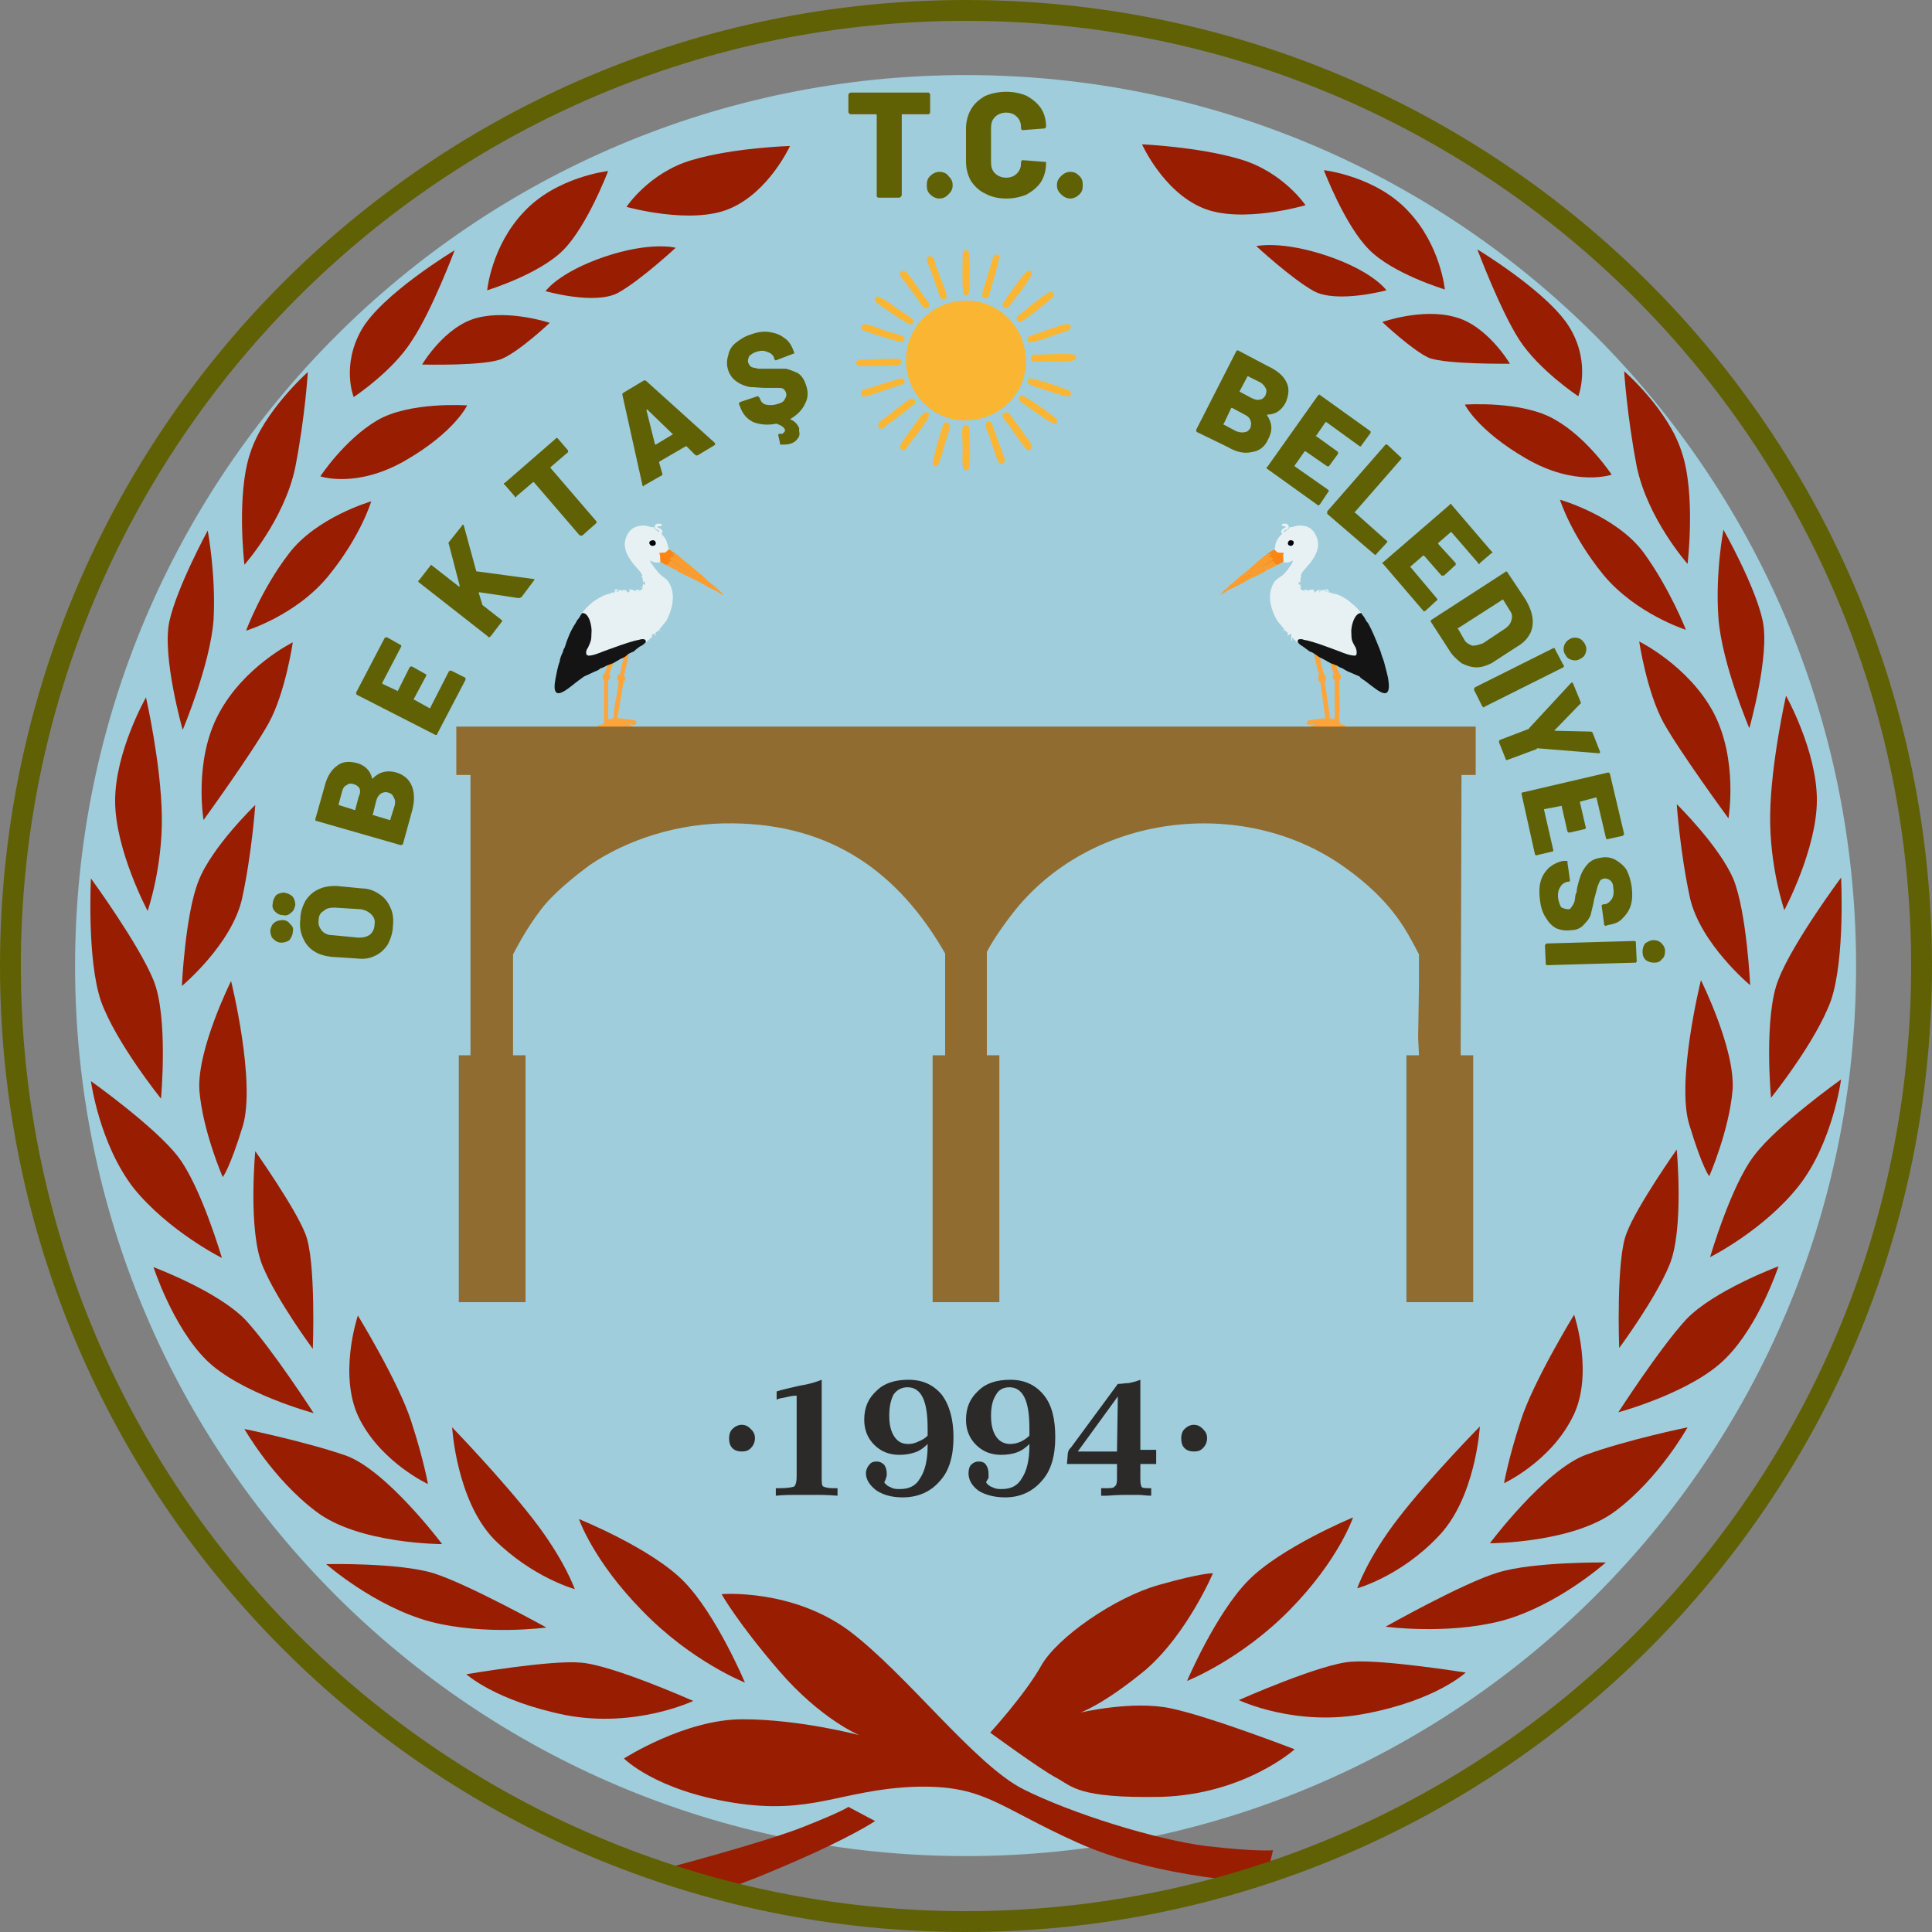 <?xml version="1.0" encoding="UTF-8"?>
<!DOCTYPE svg PUBLIC "-//W3C//DTD SVG 1.1//EN" "http://www.w3.org/Graphics/SVG/1.1/DTD/svg11.dtd">
<!-- Creator: CorelDRAW 2020 (64-Bit) -->
<svg xmlns="http://www.w3.org/2000/svg" xml:space="preserve" width="360px" height="360px" version="1.1" style="shape-rendering:geometricPrecision; text-rendering:geometricPrecision; image-rendering:optimizeQuality; fill-rule:evenodd; clip-rule:evenodd"
viewBox="0 0 23.16 23.16"
 xmlns:xlink="http://www.w3.org/1999/xlink"
 xmlns:xodm="http://www.corel.com/coreldraw/odm/2003">
 <rect x="0" y="0" width="23.16" height="23.16" fill="#808080" stroke="none"/>
 <defs>
  <style type="text/css">
   <![CDATA[
    .fil10 {fill:#FAB632}
    .fil7 {fill:#030303}
    .fil4 {fill:#141414}
    .fil12 {fill:#606104}
    .fil9 {fill:#906C30}
    .fil1 {fill:#991D01}
    .fil0 {fill:#9FCDDC}
    .fil2 {fill:#E7F1F3}
    .fil5 {fill:#FC8513}
    .fil6 {fill:#FD9B2B}
    .fil3 {fill:#FDA43A}
    .fil11 {fill:#2B2A29;fill-rule:nonzero}
    .fil8 {fill:#606104;fill-rule:nonzero}
   ]]>
  </style>
 </defs>
 <g id="Layer_x0020_1">
  <path class="fil0" d="M11.58 0.9c5.9,0 10.67,4.78 10.67,10.68 0,5.9 -4.77,10.67 -10.67,10.67 -5.9,0 -10.68,-4.77 -10.68,-10.67 0,-5.9 4.78,-10.68 10.68,-10.68z"/>
  <g id="_1952407338496">
   <path class="fil1" d="M7.51 2.48c0,0 0.27,-0.41 0.78,-0.56 0.5,-0.15 1.18,-0.17 1.18,-0.17 0,0 -0.25,0.55 -0.72,0.75 -0.46,0.2 -1.24,-0.02 -1.24,-0.02z"/>
   <path class="fil1" d="M5.84 3.48c0,0 0.05,-0.53 0.44,-0.94 0.39,-0.42 1.01,-0.49 1.01,-0.49 0,0 -0.25,0.66 -0.54,0.95 -0.29,0.29 -0.91,0.48 -0.91,0.48z"/>
   <path class="fil1" d="M5.45 3c0,0 -0.88,0.53 -1.12,0.96 -0.24,0.43 -0.09,0.8 -0.09,0.8 0,0 0.47,-0.31 0.7,-0.68 0.24,-0.36 0.51,-1.08 0.51,-1.08z"/>
   <path class="fil1" d="M5.06 4.37c0,0 0.27,-0.46 0.66,-0.56 0.39,-0.1 0.87,0.06 0.87,0.06 0,0 -0.36,0.34 -0.57,0.43 -0.2,0.09 -0.96,0.07 -0.96,0.07z"/>
   <path class="fil1" d="M6.54 3.49c0,0 0.15,-0.22 0.7,-0.41 0.56,-0.19 0.86,-0.11 0.86,-0.11 0,0 -0.42,0.39 -0.69,0.54 -0.28,0.15 -0.87,-0.02 -0.87,-0.02z"/>
   <path class="fil1" d="M2.93 6.77c0,0 0.48,-0.54 0.61,-1.17 0.12,-0.62 0.15,-1.14 0.15,-1.14 0,0 -0.53,0.47 -0.69,0.97 -0.17,0.5 -0.07,1.34 -0.07,1.34z"/>
   <path class="fil1" d="M2.95 7.56c0,0 0.18,-0.49 0.51,-0.92 0.33,-0.44 0.99,-0.63 0.99,-0.63 0,0 -0.12,0.41 -0.51,0.89 -0.39,0.48 -0.99,0.66 -0.99,0.66z"/>
   <path class="fil1" d="M3.84 5.71c0,0 0.29,-0.44 0.68,-0.67 0.39,-0.23 1.08,-0.18 1.08,-0.18 0,0 -0.15,0.32 -0.74,0.66 -0.59,0.34 -1.02,0.19 -1.02,0.19z"/>
   <path class="fil1" d="M2.44 9.83c0,0 -0.12,-0.71 0.18,-1.27 0.3,-0.57 0.89,-0.86 0.89,-0.86 0,0 -0.09,0.61 -0.29,0.97 -0.2,0.36 -0.78,1.16 -0.78,1.16z"/>
   <path class="fil1" d="M2.19 8.75c0,0 -0.25,-0.88 -0.16,-1.3 0.09,-0.41 0.46,-1.09 0.46,-1.09 0,0 0.1,0.53 0.07,1.07 -0.04,0.54 -0.37,1.32 -0.37,1.32z"/>
   <path class="fil1" d="M2.18 11.82c0,0 0.59,-0.49 0.72,-1.04 0.12,-0.55 0.16,-1.13 0.16,-1.13 0,0 -0.52,0.5 -0.68,0.91 -0.16,0.4 -0.2,1.26 -0.2,1.26z"/>
   <path class="fil1" d="M1.77 10.92c0,0 0.18,-0.52 0.17,-1.14 -0.01,-0.63 -0.19,-1.42 -0.19,-1.42 0,0 -0.37,0.65 -0.37,1.24 0,0.59 0.39,1.32 0.39,1.32z"/>
   <path class="fil1" d="M2.77 11.76c0,0 0.3,1.21 0.14,1.74 -0.16,0.52 -0.24,0.61 -0.24,0.61 0,0 -0.24,-0.55 -0.28,-1.04 -0.03,-0.49 0.38,-1.31 0.38,-1.31z"/>
   <path class="fil1" d="M1.93 13.17c0,0 0.09,-0.98 -0.09,-1.42 -0.18,-0.44 -0.75,-1.22 -0.75,-1.22 0,0 -0.05,0.97 0.12,1.47 0.18,0.5 0.72,1.17 0.72,1.17z"/>
   <path class="fil1" d="M1.09 12.96c0,0 0.76,0.54 1.04,0.9 0.28,0.36 0.53,1.22 0.53,1.22 0,0 -0.64,-0.32 -1.06,-0.84 -0.41,-0.53 -0.51,-1.28 -0.51,-1.28z"/>
   <path class="fil1" d="M3.75 16.17c0,0 0.04,-1.07 -0.09,-1.38 -0.12,-0.31 -0.6,-0.99 -0.6,-0.99 0,0 -0.09,0.96 0.09,1.38 0.17,0.41 0.6,0.99 0.6,0.99z"/>
   <path class="fil1" d="M1.84 15.19c0,0 0.78,0.29 1.11,0.64 0.32,0.35 0.81,1.11 0.81,1.11 0,0 -0.89,-0.24 -1.29,-0.64 -0.4,-0.4 -0.63,-1.11 -0.63,-1.11z"/>
   <path class="fil1" d="M2.93 17.13c0,0 0.73,0.15 1.22,0.32 0.49,0.18 1.15,1.06 1.15,1.06 0,0 -1,0 -1.51,-0.39 -0.52,-0.39 -0.86,-0.99 -0.86,-0.99z"/>
   <path class="fil1" d="M4.29 15.77c0,0 0.49,0.8 0.64,1.27 0.15,0.46 0.2,0.75 0.2,0.75 0,0 -0.54,-0.25 -0.81,-0.76 -0.28,-0.52 -0.03,-1.26 -0.03,-1.26z"/>
   <path class="fil1" d="M5.42 17.11c0,0 0.59,0.61 0.97,1.1 0.38,0.49 0.5,0.84 0.5,0.84 0,0 -0.51,-0.14 -0.97,-0.6 -0.45,-0.47 -0.5,-1.34 -0.5,-1.34z"/>
   <path class="fil1" d="M3.91 18.75c0,0 0.87,-0.02 1.29,0.11 0.41,0.13 1.35,0.65 1.35,0.65 0,0 -0.73,0.1 -1.39,-0.07 -0.67,-0.18 -1.25,-0.69 -1.25,-0.69z"/>
   <path class="fil1" d="M6.94 18.21c0,0 0.87,0.35 1.26,0.75 0.39,0.4 0.73,1.21 0.73,1.21 0,0 -0.64,-0.25 -1.23,-0.86 -0.59,-0.6 -0.76,-1.1 -0.76,-1.1z"/>
   <path class="fil1" d="M5.59 20.07c0,0 1,-0.17 1.36,-0.14 0.37,0.02 1.36,0.46 1.36,0.46 0,0 -0.69,0.33 -1.53,0.17 -0.84,-0.17 -1.19,-0.49 -1.19,-0.49z"/>
   <path class="fil1" d="M8.65 19.11c0,0 0.84,-0.07 1.53,0.44 0.69,0.52 1.51,1.61 2.09,1.9 0.58,0.29 1.57,0.6 2.19,0.68 0.61,0.07 0.8,0.05 0.8,0.05l-0.09 0.39c0,0 -1.27,-0.04 -2.25,-0.48 -0.98,-0.44 -1.12,-0.7 -1.98,-0.67 -0.87,0.04 -1.21,0.34 -2.15,0.19 -0.94,-0.15 -1.31,-0.53 -1.31,-0.53 0,0 0.73,-0.47 1.42,-0.47 0.69,0 1.4,0.19 1.4,0.19 0,0 -0.46,-0.19 -0.96,-0.77 -0.5,-0.58 -0.69,-0.92 -0.69,-0.92z"/>
   <path class="fil1" d="M7.97 22.4c0,0 1.18,-0.31 1.66,-0.5 0.48,-0.19 0.54,-0.24 0.54,-0.24l0.32 0.17c0,0 -0.29,0.2 -1.09,0.54 -0.79,0.34 -0.95,0.34 -0.95,0.34l-0.48 -0.31z"/>
   <path class="fil1" d="M11.87 20.77c0,0 0.42,-0.46 0.61,-0.8 0.19,-0.34 0.88,-0.82 1.41,-0.97 0.53,-0.15 0.65,-0.14 0.65,-0.14 0,0 -0.31,0.73 -0.81,1.16 -0.51,0.42 -0.78,0.51 -0.78,0.51 0,0 0.63,-0.15 1.09,-0.05 0.47,0.1 1.48,0.49 1.48,0.49 0,0 -0.6,0.54 -1.6,0.57 -1.01,0.02 -1.07,-0.13 -1.26,-0.23 -0.19,-0.1 -0.79,-0.54 -0.79,-0.54z"/>
   <path class="fil1" d="M15.65 2.46c0,0 -0.27,-0.4 -0.78,-0.55 -0.5,-0.15 -1.18,-0.18 -1.18,-0.18 0,0 0.25,0.56 0.72,0.76 0.46,0.2 1.24,-0.03 1.24,-0.03z"/>
   <path class="fil1" d="M17.32 3.47c0,0 -0.05,-0.53 -0.44,-0.94 -0.39,-0.42 -1.01,-0.49 -1.01,-0.49 0,0 0.25,0.66 0.54,0.95 0.28,0.29 0.91,0.48 0.91,0.48z"/>
   <path class="fil1" d="M17.71 2.99c0,0 0.88,0.53 1.12,0.96 0.24,0.42 0.09,0.8 0.09,0.8 0,0 -0.47,-0.31 -0.71,-0.68 -0.23,-0.36 -0.5,-1.08 -0.5,-1.08z"/>
   <path class="fil1" d="M18.1 4.36c0,0 -0.27,-0.46 -0.66,-0.56 -0.39,-0.11 -0.87,0.06 -0.87,0.06 0,0 0.36,0.34 0.56,0.43 0.21,0.08 0.97,0.07 0.97,0.07z"/>
   <path class="fil1" d="M16.62 3.48c0,0 -0.15,-0.22 -0.7,-0.41 -0.56,-0.19 -0.86,-0.12 -0.86,-0.12 0,0 0.42,0.39 0.69,0.54 0.28,0.15 0.87,-0.01 0.87,-0.01z"/>
   <path class="fil1" d="M20.23 6.76c0,0 -0.48,-0.54 -0.61,-1.17 -0.12,-0.63 -0.15,-1.14 -0.15,-1.14 0,0 0.53,0.46 0.69,0.97 0.17,0.5 0.07,1.34 0.07,1.34z"/>
   <path class="fil1" d="M20.21 7.55c0,0 -0.19,-0.49 -0.51,-0.93 -0.33,-0.44 -1,-0.63 -1,-0.63 0,0 0.13,0.42 0.52,0.9 0.39,0.47 0.99,0.66 0.99,0.66z"/>
   <path class="fil1" d="M19.32 5.69c0,0 -0.29,-0.44 -0.68,-0.66 -0.39,-0.23 -1.08,-0.18 -1.08,-0.18 0,0 0.15,0.31 0.74,0.65 0.59,0.34 1.02,0.19 1.02,0.19z"/>
   <path class="fil1" d="M20.72 9.81c0,0 0.12,-0.7 -0.18,-1.27 -0.3,-0.56 -0.89,-0.85 -0.89,-0.85 0,0 0.09,0.6 0.29,0.97 0.2,0.36 0.78,1.15 0.78,1.15z"/>
   <path class="fil1" d="M20.97 8.73c0,0 0.25,-0.88 0.16,-1.29 -0.09,-0.42 -0.47,-1.09 -0.47,-1.09 0,0 -0.1,0.52 -0.06,1.06 0.04,0.54 0.37,1.32 0.37,1.32z"/>
   <path class="fil1" d="M20.98 11.81c0,0 -0.59,-0.49 -0.72,-1.04 -0.12,-0.55 -0.16,-1.13 -0.16,-1.13 0,0 0.51,0.5 0.68,0.9 0.16,0.4 0.2,1.27 0.2,1.27z"/>
   <path class="fil1" d="M21.39 10.91c0,0 -0.18,-0.52 -0.17,-1.15 0.01,-0.62 0.19,-1.42 0.19,-1.42 0,0 0.37,0.66 0.37,1.25 0,0.59 -0.39,1.32 -0.39,1.32z"/>
   <path class="fil1" d="M20.39 11.75c0,0 -0.3,1.21 -0.14,1.73 0.16,0.53 0.24,0.62 0.24,0.62 0,0 0.24,-0.55 0.28,-1.04 0.03,-0.49 -0.38,-1.31 -0.38,-1.31z"/>
   <path class="fil1" d="M21.23 13.16c0,0 -0.09,-0.98 0.09,-1.42 0.17,-0.44 0.75,-1.22 0.75,-1.22 0,0 0.05,0.96 -0.12,1.47 -0.18,0.5 -0.72,1.17 -0.72,1.17z"/>
   <path class="fil1" d="M22.07 12.94c0,0 -0.76,0.54 -1.04,0.91 -0.28,0.36 -0.53,1.22 -0.53,1.22 0,0 0.64,-0.32 1.06,-0.85 0.41,-0.52 0.51,-1.28 0.51,-1.28z"/>
   <path class="fil1" d="M19.41 16.16c0,0 -0.04,-1.07 0.09,-1.38 0.12,-0.32 0.6,-1 0.6,-1 0,0 0.09,0.97 -0.09,1.39 -0.17,0.41 -0.6,0.99 -0.6,0.99z"/>
   <path class="fil1" d="M21.32 15.18c0,0 -0.78,0.29 -1.11,0.64 -0.32,0.35 -0.81,1.11 -0.81,1.11 0,0 0.89,-0.24 1.29,-0.65 0.4,-0.4 0.63,-1.1 0.63,-1.1z"/>
   <path class="fil1" d="M20.23 17.11c0,0 -0.73,0.15 -1.22,0.33 -0.49,0.18 -1.15,1.06 -1.15,1.06 0,0 1,0 1.51,-0.39 0.52,-0.39 0.86,-1 0.86,-1z"/>
   <path class="fil1" d="M18.87 15.76c0,0 -0.49,0.8 -0.64,1.27 -0.15,0.46 -0.2,0.75 -0.2,0.75 0,0 0.54,-0.25 0.81,-0.77 0.28,-0.51 0.03,-1.25 0.03,-1.25z"/>
   <path class="fil1" d="M17.74 17.1c0,0 -0.59,0.6 -0.97,1.09 -0.38,0.49 -0.5,0.85 -0.5,0.85 0,0 0.51,-0.14 0.96,-0.61 0.46,-0.46 0.51,-1.33 0.51,-1.33z"/>
   <path class="fil1" d="M19.25 18.73c0,0 -0.87,-0.01 -1.29,0.12 -0.41,0.12 -1.35,0.65 -1.35,0.65 0,0 0.73,0.1 1.39,-0.07 0.67,-0.18 1.25,-0.7 1.25,-0.7z"/>
   <path class="fil1" d="M16.22 18.19c0,0 -0.87,0.36 -1.26,0.76 -0.39,0.4 -0.73,1.2 -0.73,1.2 0,0 0.64,-0.25 1.23,-0.85 0.59,-0.6 0.76,-1.11 0.76,-1.11z"/>
   <path class="fil1" d="M17.57 20.05c0,0 -1,-0.16 -1.37,-0.13 -0.36,0.02 -1.35,0.46 -1.35,0.46 0,0 0.69,0.33 1.53,0.16 0.84,-0.16 1.19,-0.49 1.19,-0.49z"/>
  </g>
  <g id="_1952407383952">
   <path class="fil2" d="M7.81 6.48c0.05,-0.02 0.07,0.05 0.03,0.06 -0.05,0.02 -0.08,-0.05 -0.03,-0.06zm-0.83 0.87c0.08,-0.01 0.12,0.16 0.11,0.24 0,0.03 0,0.07 -0.01,0.09 0,0.01 0,0 0,0.01 0,0.02 -0.03,0.06 -0.03,0.07 -0.02,0.03 -0.03,0.05 -0.02,0.09 0.01,0 0.01,0 0.02,0.01 0.06,0 0.13,-0.03 0.18,-0.05 0.11,-0.04 0.32,-0.12 0.43,-0.14 0.03,-0.01 0.09,-0.02 0.08,0.03 0.01,0 0.01,-0.01 0.04,-0.03 0.01,-0.01 0,-0.01 0.03,-0.03l0 0.04c0,0 0,0 0,-0.01l0.01 -0.07 0.02 0 0 0.01 0.01 0c0.01,0.01 0.01,0.01 0.02,0.01 0,0 0,0 0,0 0,0 0,0 0,0l-0.02 -0.02c0.01,-0.02 0.02,-0.02 0.04,-0.04 0,0 -0.01,0 0,0 0.02,-0.01 0.03,0 0.04,0.01 0,-0.01 0,-0.01 -0.01,-0.01 -0.01,-0.01 -0.01,-0.01 -0.02,-0.01l0.09 -0.11c0.07,-0.14 0.12,-0.32 0.02,-0.47 -0.03,-0.04 -0.06,-0.05 -0.08,-0.07 -0.04,-0.03 -0.13,-0.15 -0.14,-0.18 0.06,0.02 0.05,0.03 0.13,0.02 -0.01,-0.02 0,-0.06 -0.01,-0.09 0,-0.01 0,-0.01 -0.01,-0.02 0.07,-0.01 0.07,0.01 0.11,-0.04l0.02 0c-0.01,-0.01 -0.01,0 -0.01,-0.01 -0.01,0 -0.01,-0.04 -0.02,-0.06 -0.02,-0.08 -0.05,-0.09 -0.07,-0.12 0.01,-0.02 0.02,-0.03 0,-0.05 -0.01,-0.02 -0.04,-0.02 -0.05,-0.03 0.01,-0.02 0.03,-0.01 0.04,-0.01 0.01,-0.01 0.01,-0.01 0.02,-0.02 -0.03,-0.02 -0.09,-0.02 -0.09,0.02 -0.01,0.05 0.06,0.03 0.05,0.07 -0.01,0 -0.02,-0.02 -0.04,-0.03 -0.03,-0.02 -0.01,-0.01 -0.02,-0.03l-0.03 0c-0.01,0 -0.05,-0.02 -0.09,-0.02 -0.09,0 -0.16,0.03 -0.2,0.11 -0.12,0.22 0.15,0.41 0.17,0.47 0.01,0.01 0.01,0.02 0.01,0.02l-0.01 0.01c-0.01,0 0.01,0 -0.01,0l0.02 0.01 0.01 0.06c0.01,0 0,0 0.02,-0.01l0 0.04c-0.01,0 -0.01,0 -0.02,-0.01l-0.01 0.04 -0.02 0c0.01,0.01 0.02,0.01 0.03,0 -0.01,0.02 -0.02,0.03 -0.04,0.04 -0.01,0 -0.02,0 -0.01,0.02 0,-0.01 0,-0.01 0,-0.02l0.01 -0.01c0,0 0,0 0,0l-0.03 0c-0.02,0 -0.02,0.01 -0.03,0.02 -0.01,-0.02 -0.02,-0.02 -0.04,-0.02 -0.02,0 0,-0.01 -0.03,-0.01l0.01 0.01c-0.01,0.01 0,0.02 -0.01,0.03l0 -0.03 0 0.03c-0.02,0 -0.03,0 -0.02,-0.02 -0.01,0.01 0,0 -0.01,0.01l0 -0.01c-0.02,-0.01 -0.02,-0.01 -0.03,-0.01l0 0.01c0,0.01 -0.01,0.02 0,0.03 0,-0.01 0,-0.03 -0.01,-0.04 0,0 0,0 -0.01,0 0,0.01 0,0.02 0,0.03 0,-0.01 0,-0.01 0,-0.01 -0.01,-0.02 0,0 -0.01,-0.01l-0.02 -0.01c-0.01,0 -0.02,0.02 -0.02,0.03l0 0c-0.01,-0.01 -0.02,-0.01 -0.02,-0.01 0.01,0 0.01,0 0.02,-0.01l-0.03 0.01c0,0 0,0 0,0 0,0 0,0 0,0 0,-0.01 0,-0.01 0.01,-0.01 0.01,0 0.02,0 0.02,0 0,-0.02 -0.03,-0.02 -0.04,-0.01 0,0.01 0,0.02 0,0.03l-0.01 0c0,0 0,0 0,0 -0.01,0.01 -0.01,0.01 -0.02,0 -0.01,0 0,0 -0.01,0.01 -0.01,0 -0.02,0.01 -0.04,0.01 -0.07,0.02 -0.13,0.06 -0.19,0.1 0,0 0,0.01 -0.01,0.01 -0.04,0.03 -0.07,0.07 -0.11,0.11l0 0.01z"/>
   <path class="fil3" d="M7.41 8.15c0.01,0.03 0,0.05 0,0.09l-0.05 0.27c0,0.03 0,0.08 -0.01,0.1 0,0 -0.01,0 -0.03,0.01 -0.01,0 -0.01,0 -0.03,0l0 -0.47c0.02,-0.01 0.03,-0.03 0.02,-0.06 -0.01,-0.02 -0.01,-0.01 0,-0.03l0.04 -0.11c0,-0.01 0.02,-0.05 0.02,-0.06l-0.07 0.03c0,0 0,0 0,0l-0.04 0.12c-0.01,0.04 -0.02,0.03 -0.03,0.05 -0.01,0.02 -0.01,0.05 0.01,0.06 0,0.02 0,0.27 0,0.33 0,0.06 0,0.13 0,0.19 -0.05,0.03 -0.08,0.01 -0.08,0.05 0.01,0.04 0.06,0.02 0.09,0.01 0.02,-0.01 0.04,0 0.06,0.01 0.03,0.02 0.07,0.04 0.11,0.05 0.02,0.01 0.05,0.03 0.06,0 0.01,-0.03 -0.02,-0.03 -0.03,-0.04 0.04,0 0.05,0.01 0.07,-0.02 0.02,0.01 0.06,0.03 0.07,0 0,-0.03 -0.04,-0.04 -0.05,-0.05 0.02,0 0.07,0.02 0.08,0 0.01,-0.02 0.01,-0.03 0,-0.04 -0.02,-0.01 -0.19,-0.03 -0.22,-0.03l0.07 -0.41c0,0 0,-0.02 0,-0.02 0,-0.01 0.01,-0.02 0.02,-0.02 0.02,-0.03 -0.01,-0.05 -0.01,-0.08 0.01,-0.01 0.01,-0.02 0.01,-0.03 0.01,-0.04 0.06,-0.25 0.06,-0.27 -0.01,0 -0.05,0.03 -0.06,0.04 0,0 0,0 0,0 -0.01,0.02 -0.05,0.25 -0.06,0.26 -0.01,0.01 -0.02,0.01 -0.03,0.03 0,0.02 0,0.04 0.01,0.04z"/>
   <path class="fil4" d="M7.09 7.59c0.01,-0.08 -0.03,-0.25 -0.11,-0.24 -0.01,0.01 -0.03,0.04 -0.04,0.06 -0.02,0.02 -0.03,0.04 -0.04,0.06 -0.06,0.09 -0.1,0.19 -0.13,0.29 -0.01,0.02 -0.02,0.03 -0.02,0.05 -0.02,0.04 -0.04,0.09 -0.04,0.12 -0.02,0.04 -0.04,0.15 -0.05,0.2 -0.07,0.36 0.19,0.08 0.3,0.01 0.01,-0.01 0.03,-0.02 0.04,-0.03l0.13 -0.06c0.03,-0.01 0.05,-0.02 0.07,-0.04 0.02,0 0.05,-0.02 0.07,-0.03l0.08 -0.03 0.07 -0.04c0.01,-0.01 0.04,-0.02 0.06,-0.03 0.02,-0.01 0.04,-0.03 0.05,-0.04 0.02,-0.01 0.06,-0.03 0.07,-0.03 0,-0.01 0.06,-0.05 0.07,-0.06 0.03,-0.01 0.05,-0.03 0.07,-0.05 0.01,-0.05 -0.05,-0.04 -0.08,-0.03 -0.11,0.02 -0.32,0.1 -0.43,0.14 -0.05,0.02 -0.12,0.05 -0.18,0.05 -0.01,-0.01 -0.01,-0.01 -0.02,-0.01 -0.01,-0.04 0,-0.06 0.02,-0.09 0.03,-0.07 0.04,-0.08 0.04,-0.17z"/>
   <path class="fil5" d="M7.92 6.74c0.02,0 0.04,0.03 0.06,0.03 0.01,0 0.01,0 0.01,0 0.02,0 0.02,-0.01 0.04,-0.02 -0.01,-0.02 -0.01,0 -0.01,-0.01 0.01,0 0.01,0 0.02,0 0,0 0,0 -0.01,-0.01 0.02,0 0.03,0 0.04,0.01 0.01,0.01 0.07,0.04 0.07,0.05 0.03,0.01 0.2,0.13 0.21,0.13 0.01,-0.01 -0.03,-0.03 -0.04,-0.03 -0.01,-0.01 -0.03,-0.02 -0.04,-0.03 -0.02,-0.01 -0.03,-0.02 -0.05,-0.03 -0.01,-0.01 -0.03,-0.02 -0.04,-0.03 -0.01,-0.01 -0.02,-0.01 -0.02,-0.01l-0.04 -0.03c-0.01,-0.01 -0.01,-0.01 -0.02,-0.01l-0.07 -0.05 0.01 -0.01c0.02,-0.01 0.02,-0.01 0.01,-0.02 0.02,0.01 0.02,0.01 0.03,0.01 0.01,-0.02 0,-0.03 -0.02,-0.04 0,0 0.01,0 0.01,0 0.02,0 0,0.01 0.03,0.01 0,0 -0.01,-0.01 -0.01,-0.01 0,0 0,0 0,0 0,0 0,0 0,-0.01 -0.01,0 -0.05,-0.03 -0.06,-0.04l-0.02 0c-0.04,0.05 -0.04,0.03 -0.11,0.04 0.01,0.01 0.01,0.01 0.01,0.02 0.01,0.03 0,0.07 0.01,0.09z"/>
   <path class="fil6" d="M8.21 6.73c-0.01,-0.01 -0.1,-0.09 -0.12,-0.1 0,0.01 0,0.01 0,0.01 0,0 0,0 0,0 0,0 0.01,0.01 0.01,0.01 -0.03,0 -0.01,-0.01 -0.03,-0.01 0,0 -0.01,0 -0.01,0 0.02,0.01 0.03,0.02 0.02,0.04 -0.01,0 -0.01,0 -0.03,-0.01 0.01,0.01 0.01,0.01 -0.01,0.02l-0.01 0.01 0.07 0.05c0.01,0 0.01,0 0.02,0.01l0.04 0.03c0,0 0.01,0 0.02,0.01 0.01,0.01 0.03,0.02 0.04,0.03 0.02,0.01 0.03,0.02 0.05,0.03 0.01,0.01 0.03,0.02 0.04,0.03 0.01,0 0.05,0.02 0.04,0.03 -0.01,0 -0.18,-0.12 -0.21,-0.13 -0.02,0.01 -0.01,0.02 -0.01,0.02 0,0 -0.01,0 -0.01,0l-0.01 0 0.01 0c0,0.01 0,0.01 0,0.01 0,0 0,0 0,0 0,0 0,0 0,0 0.01,0 0.01,0 0.01,0.01l-0.01 0c-0.01,0 -0.01,0 -0.02,0 0.01,0.02 0.19,0.1 0.21,0.11l0.08 0.04c0.02,0.01 0.05,0.03 0.07,0.04 0.01,0 0.02,0.01 0.03,0.02l0.07 0.03c0.01,0.01 0.02,0.01 0.02,0.01 0.02,0.01 0.07,0.05 0.09,0.05 0,-0.01 -0.07,-0.07 -0.08,-0.08l-0.06 -0.05c-0.01,-0.01 -0.02,-0.01 -0.03,-0.02 -0.01,-0.01 -0.02,-0.02 -0.03,-0.03l-0.05 -0.05c-0.03,-0.02 -0.19,-0.16 -0.21,-0.17z"/>
   <path class="fil6" d="M7.98 6.77c0.01,0.01 0.12,0.06 0.12,0.06 0.01,0 0.01,0 0.02,0l0.01 0c0,-0.01 0,-0.01 -0.01,-0.01 0,0 0,0 0,0 0,0 0,0 0,0 0,0 0,0 0,-0.01l-0.01 0 0.01 0c0,0 0.01,0 0.01,0 0,0 -0.01,-0.01 0.01,-0.02 0,-0.01 -0.06,-0.04 -0.07,-0.05 -0.01,-0.01 -0.02,-0.01 -0.04,-0.01 0.01,0.01 0.01,0.01 0.01,0.01 -0.01,0 -0.01,0 -0.02,0 0,0.01 0,-0.01 0.01,0.01 -0.02,0.01 -0.02,0.02 -0.04,0.02 0,0 0,0 -0.01,0z"/>
   <path class="fil7" d="M7.81 6.48c-0.05,0.01 -0.02,0.08 0.03,0.06 0.04,-0.01 0.02,-0.08 -0.03,-0.06z"/>
  </g>
  <g id="_1952407397104">
   <path class="fil2" d="M15.49 6.48c-0.05,-0.02 -0.07,0.05 -0.03,0.06 0.04,0.02 0.07,-0.05 0.03,-0.06zm0.83 0.87c-0.08,-0.01 -0.13,0.16 -0.12,0.24 0,0.03 0,0.07 0.01,0.09 0.01,0.01 0,0 0.01,0.01 0,0.02 0.02,0.06 0.03,0.07 0.01,0.03 0.02,0.05 0.01,0.09 0,0 -0.01,0 -0.01,0.01 -0.07,0 -0.14,-0.03 -0.19,-0.05 -0.11,-0.04 -0.31,-0.12 -0.43,-0.14 -0.02,-0.01 -0.09,-0.02 -0.07,0.03 -0.02,0 -0.02,-0.01 -0.04,-0.03 -0.02,-0.01 -0.01,-0.01 -0.03,-0.03l0 0.04c-0.01,0 -0.01,0 -0.01,-0.01l0 -0.07 -0.02 0 0 0.01 -0.01 0c-0.01,0.01 -0.01,0.01 -0.03,0.01 0,0 0.01,0 0.01,0 0,0 0,0 0,0l0.01 -0.02c0,-0.02 -0.02,-0.02 -0.03,-0.04 -0.01,0 0.01,0 -0.01,0 -0.01,-0.01 -0.03,0 -0.04,0.01 0.01,-0.01 0,-0.01 0.02,-0.01 0,-0.01 0.01,-0.01 0.02,-0.01l-0.09 -0.11c-0.08,-0.14 -0.13,-0.32 -0.03,-0.47 0.04,-0.04 0.06,-0.05 0.09,-0.07 0.04,-0.03 0.13,-0.15 0.13,-0.18 -0.06,0.02 -0.04,0.03 -0.12,0.02 0.01,-0.02 0,-0.06 0,-0.09 0.01,-0.01 0.01,-0.01 0.01,-0.02 -0.06,-0.01 -0.07,0.01 -0.11,-0.04l-0.01 0c0,-0.01 0,0 0.01,-0.01 0,0 0.01,-0.04 0.01,-0.06 0.03,-0.08 0.05,-0.09 0.08,-0.12 -0.01,-0.02 -0.02,-0.03 0,-0.05 0.01,-0.02 0.04,-0.02 0.04,-0.03 0,-0.02 -0.02,-0.01 -0.03,-0.01 -0.01,-0.01 -0.01,-0.01 -0.02,-0.02 0.03,-0.02 0.08,-0.02 0.09,0.02 0,0.05 -0.06,0.03 -0.06,0.07 0.01,0 0.03,-0.02 0.04,-0.03 0.04,-0.02 0.01,-0.01 0.03,-0.03l0.02 0c0.01,0 0.06,-0.02 0.1,-0.02 0.09,0 0.15,0.03 0.19,0.11 0.12,0.22 -0.15,0.41 -0.17,0.47 0,0.01 0,0.02 -0.01,0.02l0.01 0.01c0.01,0 0,0 0.01,0l-0.02 0.01 0 0.06c-0.01,0 -0.01,0 -0.02,-0.01l0 0.04c0.01,0 0.01,0 0.02,-0.01l0 0.04 0.02 0c-0.01,0.01 -0.01,0.01 -0.03,0 0.01,0.02 0.02,0.03 0.04,0.04 0.01,0 0.03,0 0.02,0.02 0,-0.01 0,-0.01 0,-0.02l-0.02 -0.01c0,0 0,0 0,0l0.04 0c0.02,0 0.02,0.01 0.02,0.02 0.01,-0.02 0.02,-0.02 0.04,-0.02 0.03,0 0.01,-0.01 0.04,-0.01l-0.02 0.01c0.01,0.01 0.01,0.02 0.01,0.03l0 -0.03 0.01 0.03c0.02,0 0.02,0 0.01,-0.02 0.01,0.01 0.01,0 0.01,0.01l0.01 -0.01c0.01,-0.01 0.02,-0.01 0.03,-0.01l0 0.01c-0.01,0.01 0,0.02 0,0.03 0,-0.01 0,-0.03 0.01,-0.04 0,0 0,0 0,0 0,0.01 0.01,0.02 0.01,0.03 0,-0.01 0,-0.01 0,-0.01 0,-0.02 -0.01,0 0,-0.01l0.02 -0.01c0.02,0 0.03,0.02 0.03,0.03l0 0c0,-0.01 0.01,-0.01 0.02,-0.01 -0.01,0 -0.02,0 -0.03,-0.01l0.03 0.01c0,0 0,0 0,0 0.01,0 0.01,0 0.01,0 -0.01,-0.01 -0.01,-0.01 -0.02,-0.01 0,0 -0.01,0 -0.02,0 0.01,-0.02 0.03,-0.02 0.04,-0.01 0.01,0.01 0.01,0.02 0.01,0.03l0 0c0,0 0,0 0,0 0.02,0.01 0.02,0.01 0.02,0 0.02,0 0,0 0.01,0.01 0.01,0 0.02,0.01 0.05,0.01 0.07,0.02 0.13,0.06 0.18,0.1 0,0 0.01,0.01 0.01,0.01 0.04,0.03 0.08,0.07 0.11,0.11l0.01 0.01z"/>
   <path class="fil3" d="M15.89 8.15c-0.01,0.03 -0.01,0.05 0,0.09l0.04 0.27c0.01,0.03 0.01,0.08 0.01,0.1 0.01,0 0.01,0 0.03,0.01 0.02,0 0.02,0 0.03,0l0 -0.47c-0.02,-0.01 -0.03,-0.03 -0.02,-0.06 0.01,-0.02 0.01,-0.01 0,-0.03l-0.03 -0.11c-0.01,-0.01 -0.02,-0.05 -0.02,-0.06l0.07 0.03c0,0 0,0 0,0l0.04 0.12c0.01,0.04 0.02,0.03 0.03,0.05 0.01,0.02 0,0.05 -0.01,0.06 -0.01,0.02 0,0.27 0,0.33 0,0.06 -0.01,0.13 0,0.19 0.04,0.03 0.08,0.01 0.07,0.05 0,0.04 -0.05,0.02 -0.08,0.01 -0.03,-0.01 -0.04,0 -0.06,0.01 -0.04,0.02 -0.08,0.04 -0.12,0.05 -0.01,0.01 -0.04,0.03 -0.05,0 -0.02,-0.03 0.02,-0.03 0.03,-0.04 -0.04,0 -0.05,0.01 -0.07,-0.02 -0.02,0.01 -0.06,0.03 -0.07,0 -0.01,-0.03 0.03,-0.04 0.05,-0.05 -0.03,0 -0.07,0.02 -0.09,0 -0.01,-0.02 0,-0.03 0.01,-0.04 0.01,-0.01 0.18,-0.03 0.21,-0.03l-0.06 -0.41c0,0 0,-0.02 0,-0.02 -0.01,-0.01 -0.02,-0.02 -0.02,-0.02 -0.03,-0.03 0.01,-0.05 0,-0.08 0,-0.01 0,-0.02 -0.01,-0.03 -0.01,-0.04 -0.06,-0.25 -0.06,-0.27 0.02,0 0.06,0.03 0.07,0.04 -0.01,0 0,0 -0.01,0 0.02,0.02 0.06,0.25 0.07,0.26 0,0.01 0.01,0.01 0.02,0.03 0.01,0.02 0,0.04 0,0.04z"/>
   <path class="fil4" d="M16.2 7.59c-0.01,-0.08 0.04,-0.25 0.12,-0.24 0,0.01 0.03,0.04 0.04,0.06 0.01,0.02 0.02,0.04 0.04,0.06 0.05,0.09 0.09,0.19 0.13,0.29 0.01,0.02 0.01,0.03 0.02,0.05 0.01,0.04 0.03,0.09 0.04,0.12 0.01,0.04 0.04,0.15 0.05,0.2 0.06,0.36 -0.19,0.08 -0.31,0.01 -0.01,-0.01 -0.03,-0.02 -0.03,-0.03l-0.14 -0.06c-0.02,-0.01 -0.04,-0.02 -0.07,-0.04 -0.01,0 -0.05,-0.02 -0.06,-0.03l-0.08 -0.03 -0.07 -0.04c-0.02,-0.01 -0.04,-0.02 -0.06,-0.03 -0.02,-0.01 -0.04,-0.03 -0.06,-0.04 -0.01,-0.01 -0.05,-0.03 -0.06,-0.03 -0.01,-0.01 -0.07,-0.05 -0.08,-0.06 -0.02,-0.01 -0.05,-0.03 -0.06,-0.05 -0.02,-0.05 0.05,-0.04 0.07,-0.03 0.12,0.02 0.32,0.1 0.43,0.14 0.05,0.02 0.12,0.05 0.19,0.05 0,-0.01 0.01,-0.01 0.01,-0.01 0.01,-0.04 0,-0.06 -0.01,-0.09 -0.04,-0.07 -0.05,-0.08 -0.05,-0.17z"/>
   <path class="fil5" d="M15.38 6.74c-0.02,0 -0.05,0.03 -0.07,0.03 0,0 -0.01,0 -0.01,0 -0.01,0 -0.01,-0.01 -0.03,-0.02 0,-0.02 0.01,0 0,-0.01 -0.01,0 0,0 -0.01,0 0,0 0,0 0,-0.01 -0.02,0 -0.02,0 -0.03,0.01 -0.01,0.01 -0.07,0.04 -0.08,0.05 -0.03,0.01 -0.2,0.13 -0.2,0.13 -0.01,-0.01 0.02,-0.03 0.03,-0.03 0.02,-0.01 0.03,-0.02 0.05,-0.03 0.01,-0.01 0.03,-0.02 0.04,-0.03 0.02,-0.01 0.03,-0.02 0.05,-0.03 0,-0.01 0.01,-0.01 0.02,-0.01l0.03 -0.03c0.01,-0.01 0.01,-0.01 0.02,-0.01l0.07 -0.05 -0.01 -0.01c-0.02,-0.01 -0.01,-0.01 -0.01,-0.02 -0.01,0.01 -0.01,0.01 -0.03,0.01 0,-0.02 0.01,-0.03 0.03,-0.04 -0.01,0 -0.01,0 -0.01,0 -0.02,0 -0.01,0.01 -0.03,0.01 0,0 0,-0.01 0,-0.01 0,0 0,0 0,0 0,0 0,0 0,-0.01 0.01,0 0.05,-0.03 0.07,-0.04l0.01 0c0.04,0.05 0.05,0.03 0.11,0.04 0,0.01 0,0.01 -0.01,0.02 0,0.03 0.01,0.07 0,0.09z"/>
   <path class="fil6" d="M15.08 6.73c0.01,-0.01 0.11,-0.09 0.12,-0.1 0,0.01 0,0.01 0,0.01 0,0 0,0 0,0 0,0 0,0.01 0,0.01 0.02,0 0.01,-0.01 0.03,-0.01 0,0 0,0 0.01,0 -0.02,0.01 -0.03,0.02 -0.03,0.04 0.02,0 0.02,0 0.03,-0.01 0,0.01 -0.01,0.01 0.01,0.02l0.01 0.01 -0.07 0.05c-0.01,0 -0.01,0 -0.02,0.01l-0.03 0.03c-0.01,0 -0.02,0 -0.02,0.01 -0.02,0.01 -0.03,0.02 -0.05,0.03 -0.01,0.01 -0.03,0.02 -0.04,0.03 -0.02,0.01 -0.03,0.02 -0.05,0.03 -0.01,0 -0.04,0.02 -0.03,0.03 0,0 0.17,-0.12 0.2,-0.13 0.02,0.01 0.02,0.02 0.02,0.02 0,0 0,0 0,0l0.02 0 -0.01 0c0,0.01 -0.01,0.01 -0.01,0.01 0,0 0,0 0,0 0,0 0,0 0,0 0,0 0,0 0,0.01l0.01 0c0.01,0 0,0 0.01,0 -0.01,0.02 -0.18,0.1 -0.21,0.11l-0.07 0.04c-0.02,0.01 -0.05,0.03 -0.07,0.04 -0.01,0 -0.03,0.01 -0.04,0.02l-0.07 0.03c-0.01,0.01 -0.01,0.01 -0.02,0.01 -0.01,0.01 -0.07,0.05 -0.08,0.05 0,-0.01 0.06,-0.07 0.08,-0.08l0.05 -0.05c0.01,-0.01 0.02,-0.01 0.03,-0.02 0.01,-0.01 0.02,-0.02 0.03,-0.03l0.06 -0.05c0.03,-0.02 0.19,-0.16 0.2,-0.17z"/>
   <path class="fil6" d="M15.31 6.77c-0.01,0.01 -0.11,0.06 -0.12,0.06 -0.01,0 0,0 -0.01,0l-0.01 0c0,-0.01 0,-0.01 0,-0.01 0,0 0,0 0,0 0,0 0,0 0,0 0,0 0.01,0 0.01,-0.01l0.01 0 -0.02 0c0,0 0,0 0,0 0,0 0,-0.01 -0.02,-0.02 0.01,-0.01 0.07,-0.04 0.08,-0.05 0.01,-0.01 0.01,-0.01 0.03,-0.01 0,0.01 0,0.01 0,0.01 0.01,0 0,0 0.01,0 0.01,0.01 0,-0.01 0,0.01 0.02,0.01 0.02,0.02 0.03,0.02 0,0 0.01,0 0.01,0z"/>
   <path class="fil7" d="M15.49 6.48c0.04,0.01 0.01,0.08 -0.03,0.06 -0.04,-0.01 -0.02,-0.08 0.03,-0.06z"/>
  </g>
  <path class="fil8" d="M11.13 1.11c0,0 0.01,0 0.01,0.01 0.01,0 0.01,0.01 0.01,0.01l0 0.22c0,0 0,0.01 -0.01,0.01 0,0.01 -0.01,0.01 -0.01,0.01l-0.32 0c0,0 0,0 0,0.01l0 0.96c0,0.01 -0.01,0.01 -0.01,0.02 -0.01,0 -0.01,0.01 -0.02,0.01l-0.25 0c-0.01,0 -0.01,-0.01 -0.02,-0.01 0,-0.01 0,-0.01 0,-0.02l0 -0.96c0,-0.01 -0.01,-0.01 -0.01,-0.01l-0.3 0c-0.01,0 -0.01,0 -0.02,-0.01 0,0 -0.01,-0.01 -0.01,-0.01l0 -0.22c0,0 0.01,-0.01 0.01,-0.01 0.01,-0.01 0.01,-0.01 0.02,-0.01l0.93 0zm0.13 1.27c-0.04,0 -0.08,-0.02 -0.11,-0.05 -0.03,-0.03 -0.04,-0.06 -0.04,-0.11 0,-0.05 0.01,-0.08 0.04,-0.11 0.03,-0.03 0.07,-0.05 0.11,-0.05 0.05,0 0.09,0.02 0.11,0.05 0.03,0.03 0.05,0.06 0.05,0.11 0,0.05 -0.02,0.08 -0.05,0.11 -0.03,0.03 -0.06,0.05 -0.11,0.05zm0.8 0c-0.09,0 -0.18,-0.02 -0.25,-0.06 -0.07,-0.03 -0.13,-0.09 -0.17,-0.15 -0.04,-0.07 -0.06,-0.15 -0.06,-0.24l0 -0.39c0,-0.08 0.02,-0.16 0.06,-0.23 0.04,-0.07 0.1,-0.12 0.17,-0.16 0.07,-0.03 0.16,-0.05 0.25,-0.05 0.1,0 0.18,0.02 0.25,0.05 0.07,0.04 0.13,0.09 0.17,0.15 0.04,0.06 0.06,0.14 0.06,0.22 0,0.01 0,0.01 -0.01,0.01 0,0.01 0,0.01 -0.01,0.01l-0.26 0.02c-0.01,0 -0.02,-0.01 -0.02,-0.02 0,-0.06 -0.01,-0.1 -0.05,-0.14 -0.03,-0.03 -0.07,-0.05 -0.13,-0.05 -0.05,0 -0.1,0.02 -0.13,0.05 -0.04,0.04 -0.05,0.08 -0.05,0.14l0 0.4c0,0.06 0.01,0.1 0.05,0.14 0.03,0.03 0.08,0.05 0.13,0.05 0.06,0 0.1,-0.02 0.13,-0.05 0.04,-0.04 0.05,-0.08 0.05,-0.14 0,-0.01 0.01,-0.02 0.02,-0.02l0.26 0.02c0.01,0 0.01,0 0.01,0 0.01,0 0.01,0.01 0.01,0.01 0,0.09 -0.02,0.16 -0.06,0.23 -0.04,0.06 -0.1,0.11 -0.17,0.15 -0.07,0.03 -0.15,0.05 -0.25,0.05zm0.77 0c-0.04,0 -0.08,-0.02 -0.11,-0.05 -0.03,-0.03 -0.05,-0.06 -0.05,-0.11 0,-0.05 0.02,-0.08 0.05,-0.11 0.03,-0.03 0.07,-0.05 0.11,-0.05 0.05,0 0.08,0.02 0.11,0.05 0.03,0.03 0.04,0.06 0.04,0.11 0,0.05 -0.01,0.08 -0.04,0.11 -0.03,0.03 -0.07,0.05 -0.11,0.05z"/>
  <path class="fil8" d="M4.71 11.1c0,0.08 -0.03,0.16 -0.06,0.22 -0.04,0.06 -0.09,0.11 -0.16,0.14 -0.06,0.03 -0.13,0.04 -0.21,0.03l-0.31 -0.02c-0.08,-0.01 -0.15,-0.03 -0.21,-0.07 -0.06,-0.04 -0.1,-0.09 -0.13,-0.16 -0.03,-0.07 -0.04,-0.14 -0.03,-0.22 0,-0.09 0.03,-0.16 0.06,-0.22 0.04,-0.06 0.09,-0.11 0.16,-0.14 0.06,-0.03 0.13,-0.04 0.21,-0.04l0.31 0.03c0.08,0 0.15,0.03 0.21,0.07 0.06,0.04 0.1,0.09 0.13,0.16 0.03,0.06 0.04,0.14 0.03,0.22zm-0.22 -0.02c0.01,-0.05 -0.01,-0.09 -0.04,-0.12 -0.03,-0.03 -0.07,-0.05 -0.12,-0.06l-0.32 -0.02c-0.06,0 -0.1,0.01 -0.13,0.04 -0.04,0.02 -0.06,0.06 -0.06,0.11 -0.01,0.05 0.01,0.09 0.04,0.13 0.03,0.03 0.07,0.05 0.12,0.05l0.32 0.03c0.06,0 0.1,-0.01 0.14,-0.04 0.03,-0.03 0.05,-0.07 0.05,-0.12zm-0.95 -0.23c-0.01,0.04 -0.02,0.07 -0.05,0.09 -0.03,0.03 -0.06,0.04 -0.1,0.03 -0.04,0 -0.07,-0.02 -0.09,-0.04 -0.03,-0.03 -0.04,-0.06 -0.03,-0.1 0,-0.04 0.02,-0.07 0.04,-0.1 0.03,-0.02 0.06,-0.03 0.1,-0.03 0.04,0.01 0.07,0.02 0.1,0.05 0.02,0.03 0.03,0.06 0.03,0.1zm-0.03 0.32c0,0.04 -0.02,0.07 -0.04,0.1 -0.03,0.02 -0.06,0.03 -0.1,0.03 -0.04,0 -0.07,-0.02 -0.1,-0.05 -0.02,-0.02 -0.03,-0.06 -0.03,-0.1 0.01,-0.04 0.02,-0.07 0.05,-0.09 0.02,-0.02 0.06,-0.03 0.1,-0.03 0.04,0 0.07,0.02 0.09,0.05 0.03,0.02 0.04,0.06 0.03,0.09zm0.95 -1.84c0,0 0.01,0.01 0.01,0 0.08,-0.08 0.17,-0.1 0.28,-0.07 0.1,0.03 0.16,0.09 0.19,0.17 0.03,0.08 0.03,0.18 0,0.29l-0.11 0.4c-0.01,0 -0.01,0.01 -0.01,0.01 -0.01,0 -0.01,0 -0.02,0l-1.01 -0.29c0,0 -0.01,0 -0.01,-0.01 0,0 0,-0.01 0,-0.01l0.11 -0.39c0.03,-0.12 0.08,-0.2 0.15,-0.25 0.06,-0.05 0.14,-0.06 0.25,-0.03 0.09,0.03 0.15,0.09 0.17,0.18zm-0.4 0.31c0,0.01 0,0.01 0,0.01l0.19 0.06c0.01,0 0.01,0 0.01,-0.01l0.04 -0.15c0.02,-0.04 0.02,-0.07 0.01,-0.1 -0.02,-0.03 -0.04,-0.04 -0.07,-0.05 -0.03,-0.01 -0.06,-0.01 -0.08,0.01 -0.03,0.01 -0.05,0.04 -0.06,0.08l-0.04 0.15zm0.67 0.02c0.01,-0.04 0.01,-0.07 -0.01,-0.1 -0.01,-0.03 -0.03,-0.05 -0.07,-0.06 -0.03,-0.01 -0.06,0 -0.08,0.01 -0.03,0.02 -0.05,0.05 -0.06,0.09l-0.04 0.16c-0.01,0 0,0.01 0,0.01l0.2 0.06c0.01,0 0.01,0 0.01,-0.01l0.05 -0.16zm0.07 -1.93c0,0 0.01,0 0.01,0.01 0,0 0,0.01 0,0.01l-0.23 0.44c0,0 0,0 0.01,0.01l0.17 0.08c0,0.01 0.01,0 0.01,0l0.14 -0.28c0,0 0.01,-0.01 0.01,-0.01 0.01,0 0.01,0 0.02,0l0.16 0.09c0,0 0.01,0 0.01,0.01 0,0 0,0.01 0,0.01l-0.15 0.28c0,0.01 0,0.01 0.01,0.01l0.18 0.1c0,0 0.01,0 0.01,-0.01l0.22 -0.43c0.01,-0.01 0.01,-0.01 0.01,-0.01 0.01,0 0.01,0 0.02,0l0.16 0.08c0.01,0 0.01,0.01 0.01,0.01 0,0.01 0,0.01 0,0.02l-0.34 0.65c0,0.01 0,0.01 -0.01,0.01 0,0 -0.01,0 -0.01,0l-0.94 -0.48c0,0 -0.01,-0.01 -0.01,-0.01 0,-0.01 0,-0.01 0,-0.02l0.34 -0.65c0,0 0.01,-0.01 0.01,-0.01 0.01,0 0.01,0 0.02,0l0.16 0.09zm1.08 -0.1c-0.01,0 -0.01,0.01 -0.02,0.01 0,0 -0.01,0 -0.01,-0.01l-0.83 -0.65c0,0 0,-0.01 -0.01,-0.01 0,-0.01 0.01,-0.01 0.01,-0.01l0.14 -0.18c0,0 0,0 0.01,-0.01 0,0 0.01,0.01 0.01,0.01l0.32 0.25c0,0 0,0 0.01,0 0,0 0,0 0,-0.01l-0.13 -0.5c-0.01,-0.01 0,-0.02 0,-0.02l0.16 -0.2c0,-0.01 0.01,-0.01 0.01,-0.01 0.01,0 0.01,0.01 0.01,0.01l0.15 0.55c0,0 0,0 0.01,0l0.67 0.09c0.01,0 0.01,0 0.01,0 0.01,0.01 0.01,0.01 0,0.02l-0.15 0.2c-0.01,0 -0.02,0.01 -0.03,0.01l-0.47 -0.07c-0.01,0 -0.01,0 -0.01,0.01l0.04 0.13c0,0.01 0,0.01 0,0.01l0.23 0.18c0,0 0.01,0.01 0.01,0.01 0,0.01 0,0.01 -0.01,0.02l-0.13 0.17zm0.78 -2.37c0,-0.01 0.01,-0.01 0.01,-0.01 0.01,0 0.01,0 0.02,0.01l0.12 0.14c0,0 0,0.01 0,0.01 0,0.01 0,0.01 0,0.01l-0.21 0.18c0,0.01 0,0.01 0,0.01l0.55 0.64c0,0 0,0.01 0,0.01 0,0.01 0,0.01 0,0.01l-0.17 0.15c0,0 -0.01,0 -0.01,0 -0.01,0 -0.01,0 -0.02,0l-0.55 -0.64c0,0 0,0 -0.01,0l-0.2 0.17c0,0.01 0,0.01 -0.01,0.01 -0.01,0 -0.01,0 -0.01,-0.01l-0.12 -0.14c-0.01,0 -0.01,-0.01 -0.01,-0.01 0,-0.01 0,-0.01 0.01,-0.01l0.61 -0.53zm1.7 0.2c-0.01,0 -0.02,0 -0.03,-0.01l-0.1 -0.1c-0.01,0 -0.01,0 -0.01,0l-0.31 0.18c0,0 -0.01,0.01 -0.01,0.01l0.04 0.14c0,0.01 0,0.02 -0.01,0.02l-0.21 0.12c0,0.01 -0.01,0.01 -0.01,0.01 -0.01,-0.01 -0.01,-0.01 -0.01,-0.02l-0.24 -1.08c0,-0.01 0,-0.01 0.01,-0.02l0.25 -0.15c0.01,0 0.02,0 0.03,0.01l0.82 0.74c0,0 0,0 0,0.01 0.01,0.01 0,0.01 -0.01,0.02l-0.2 0.12zm-0.51 -0.14c0,0.01 0.01,0.01 0.01,0.01l0.2 -0.12c0.01,0 0.01,-0.01 0,-0.01l-0.3 -0.29c0,0 -0.01,0 -0.01,0 0,0 0,0 0,0.01l0.1 0.4zm1.81 -0.71c0.03,0.08 0.03,0.16 -0.01,0.23 -0.03,0.07 -0.09,0.13 -0.17,0.18 -0.01,0 -0.01,0 0,0.01 0.05,0.02 0.08,0.06 0.1,0.1 0,0.01 0,0.03 0,0.04 0.01,0.04 0,0.07 -0.02,0.09 -0.02,0.03 -0.05,0.05 -0.09,0.06 -0.03,0.01 -0.07,0.01 -0.11,0.01 -0.01,0 -0.01,0 -0.01,-0.02l-0.02 -0.09c0,-0.01 0,-0.01 0,-0.01 0,-0.01 0.01,-0.01 0.02,-0.01 0.01,0 0.02,0 0.03,0 0.01,-0.01 0.01,-0.01 0.02,-0.02 0.01,-0.01 0.01,-0.01 0.01,-0.02 0,-0.03 -0.04,-0.06 -0.1,-0.08 0,0 -0.01,0 -0.01,0 -0.1,0.02 -0.19,0.01 -0.27,-0.02 -0.08,-0.04 -0.13,-0.1 -0.16,-0.19l-0.01 -0.02c0,-0.01 0,-0.01 0,-0.02 0,0 0.01,-0.01 0.01,-0.01l0.21 -0.07c0,0 0.01,0 0.01,0 0,0.01 0.01,0.01 0.01,0.01l0.01 0.02c0.01,0.03 0.03,0.06 0.07,0.07 0.04,0.01 0.09,0.01 0.15,-0.01 0.04,-0.01 0.07,-0.03 0.08,-0.06 0.02,-0.03 0.02,-0.05 0.01,-0.08 -0.01,-0.02 -0.02,-0.03 -0.03,-0.04 -0.02,-0.01 -0.04,-0.01 -0.06,-0.01 -0.03,0 -0.06,0 -0.11,0 -0.01,0 -0.01,0 -0.02,0 -0.01,0 -0.01,0 -0.02,0 -0.07,0 -0.13,-0.01 -0.19,-0.01 -0.05,-0.01 -0.11,-0.03 -0.15,-0.06 -0.05,-0.03 -0.09,-0.08 -0.11,-0.14 -0.02,-0.06 -0.02,-0.12 0,-0.18 0.01,-0.06 0.04,-0.11 0.09,-0.15 0.05,-0.04 0.11,-0.08 0.18,-0.1 0.08,-0.03 0.15,-0.04 0.22,-0.03 0.07,0.01 0.13,0.03 0.18,0.07 0.05,0.03 0.09,0.09 0.11,0.15l0.01 0.02c0,0.01 0,0.01 0,0.02 0,0 -0.01,0 -0.01,0l-0.21 0.08c0,0 -0.01,0 -0.01,-0.01 0,0 -0.01,0 -0.01,-0.01l0 -0.01c-0.01,-0.03 -0.04,-0.06 -0.08,-0.07 -0.04,-0.02 -0.08,-0.02 -0.14,0 -0.03,0.01 -0.06,0.03 -0.08,0.05 -0.01,0.03 -0.02,0.05 -0.01,0.08 0.01,0.02 0.02,0.04 0.04,0.05 0.02,0.01 0.05,0.01 0.08,0.02 0.03,0 0.08,0 0.15,0 0.08,0 0.14,0 0.18,0 0.05,0.01 0.09,0.03 0.14,0.05 0.05,0.03 0.08,0.08 0.1,0.14z"/>
  <path class="fil8" d="M15.19 4.97c0,0 0,0 0,0.01 0.06,0.09 0.07,0.18 0.01,0.29 -0.04,0.09 -0.11,0.14 -0.2,0.15 -0.08,0.02 -0.18,0 -0.28,-0.06l-0.37 -0.18c-0.01,-0.01 -0.01,-0.01 -0.01,-0.01 0,-0.01 0,-0.01 0,-0.02l0.48 -0.94c0,0 0,0 0.01,-0.01 0,0 0.01,0 0.01,0l0.36 0.19c0.11,0.05 0.19,0.12 0.22,0.19 0.04,0.07 0.03,0.16 -0.01,0.25 -0.05,0.09 -0.12,0.14 -0.22,0.14zm-0.23 -0.46c0,0 -0.01,0 -0.01,0.01l-0.09 0.17c0,0.01 0,0.01 0.01,0.01l0.13 0.07c0.04,0.02 0.08,0.03 0.1,0.02 0.03,0 0.05,-0.02 0.07,-0.05 0.01,-0.03 0.02,-0.06 0,-0.09 -0.01,-0.02 -0.03,-0.05 -0.07,-0.07l-0.14 -0.07zm-0.14 0.66c0.03,0.01 0.07,0.02 0.1,0.01 0.03,0 0.05,-0.02 0.07,-0.05 0.01,-0.04 0.01,-0.07 0,-0.09 -0.01,-0.03 -0.03,-0.05 -0.07,-0.07l-0.15 -0.08c0,0 -0.01,0 -0.01,0l-0.09 0.19c-0.01,0 -0.01,0.01 0,0.01l0.15 0.08zm1.5 0.17c0,0.01 0,0.01 -0.01,0.01 0,0 -0.01,0 -0.01,0l-0.4 -0.29c-0.01,0 -0.01,0 -0.01,0l-0.11 0.16c-0.01,0 -0.01,0.01 0,0.01l0.25 0.18c0.01,0.01 0.01,0.01 0.01,0.01 0,0.01 0,0.01 0,0.02l-0.11 0.15c0,0 -0.01,0 -0.01,0 -0.01,0 -0.01,0 -0.01,0l-0.26 -0.18c0,0 -0.01,0 -0.01,0l-0.12 0.17c0,0 0,0.01 0,0.01l0.4 0.28c0,0.01 0.01,0.01 0.01,0.01 0,0.01 0,0.01 -0.01,0.02l-0.1 0.15c-0.01,0 -0.01,0 -0.01,0.01 -0.01,0 -0.01,0 -0.02,-0.01l-0.6 -0.43c0,0 0,0 -0.01,-0.01 0,0 0,-0.01 0.01,-0.01l0.61 -0.86c0,0 0.01,0 0.01,-0.01 0.01,0 0.01,0 0.02,0.01l0.6 0.43c0,0 0,0 0,0.01 0,0 0,0.01 0,0.01l-0.11 0.15zm-0.41 0.82c0,0 0,-0.01 0,-0.01 0,-0.01 0,-0.01 0,-0.02l0.69 -0.79c0,-0.01 0.01,-0.01 0.01,-0.01 0.01,0 0.01,0 0.02,0l0.16 0.15c0.01,0 0.01,0.01 0.01,0.01 0,0.01 0,0.01 -0.01,0.02l-0.55 0.63c0,0.01 0,0.01 0.01,0.01l0.37 0.33c0.01,0 0.01,0.01 0.01,0.01 0,0.01 0,0.01 -0.01,0.02l-0.12 0.13c0,0.01 0,0.01 -0.01,0.01 0,0 -0.01,0 -0.01,0l-0.57 -0.49zm1.83 0.59c0,0.01 0,0.01 -0.01,0.01 -0.01,0 -0.01,0 -0.01,-0.01l-0.32 -0.37c-0.01,0 -0.01,0 -0.01,0l-0.15 0.13c0,0 0,0 0,0.01l0.21 0.23c0,0.01 0,0.01 0,0.02 0,0 0,0.01 -0.01,0.01l-0.13 0.12c-0.01,0 -0.01,0 -0.02,0 0,0 -0.01,0 -0.01,0l-0.21 -0.24c0,0 0,0 -0.01,0l-0.15 0.13c-0.01,0.01 -0.01,0.01 0,0.01l0.32 0.38c0,0 0,0 0,0.01 0,0 0,0.01 -0.01,0.01l-0.13 0.12c-0.01,0 -0.01,0.01 -0.02,0.01 0,0 -0.01,-0.01 -0.01,-0.01l-0.48 -0.56c-0.01,0 -0.01,-0.01 -0.01,-0.01 0,-0.01 0.01,-0.01 0.01,-0.01l0.8 -0.69c0,-0.01 0.01,-0.01 0.01,-0.01 0.01,0 0.01,0.01 0.01,0.01l0.48 0.56c0.01,0 0.01,0.01 0.01,0.01 0,0.01 0,0.01 -0.01,0.01l-0.14 0.12zm-0.59 0.7c0,0 0,0 0,-0.01 0,0 0.01,-0.01 0.01,-0.01l0.88 -0.57c0.01,-0.01 0.01,-0.01 0.02,-0.01 0,0 0.01,0.01 0.01,0.01l0.22 0.33c0.04,0.07 0.07,0.14 0.08,0.21 0.01,0.07 0,0.13 -0.02,0.18 -0.03,0.06 -0.07,0.11 -0.13,0.15l-0.34 0.22c-0.06,0.03 -0.12,0.05 -0.18,0.05 -0.06,0 -0.12,-0.02 -0.18,-0.05 -0.05,-0.04 -0.11,-0.09 -0.15,-0.16l-0.22 -0.34zm0.33 0.08c-0.01,0 -0.01,0.01 0,0.01l0.08 0.14c0.02,0.03 0.06,0.05 0.09,0.06 0.04,0 0.08,-0.01 0.13,-0.03l0.27 -0.18c0.04,-0.03 0.06,-0.06 0.07,-0.1 0.01,-0.03 0.01,-0.07 -0.02,-0.11l-0.08 -0.13c0,0 -0.01,-0.01 -0.01,0l-0.53 0.34zm0.19 0.74c0,-0.01 0,-0.01 0,-0.01 0,-0.01 0.01,-0.01 0.01,-0.02l0.94 -0.47c0,0 0.01,0 0.01,0 0.01,0 0.01,0 0.01,0.01l0.1 0.19c0.01,0.01 0.01,0.01 0.01,0.02 -0.01,0 -0.01,0.01 -0.01,0.01l-0.94 0.47c-0.01,0.01 -0.01,0.01 -0.02,0.01 0,-0.01 -0.01,-0.01 -0.01,-0.01l-0.1 -0.2zm1.09 -0.43c-0.02,-0.03 -0.02,-0.07 -0.01,-0.1 0.01,-0.03 0.03,-0.06 0.07,-0.08 0.03,-0.02 0.07,-0.02 0.1,-0.01 0.04,0.01 0.06,0.04 0.08,0.07 0.02,0.04 0.02,0.07 0.01,0.1 -0.01,0.04 -0.03,0.06 -0.07,0.08 -0.03,0.02 -0.07,0.02 -0.1,0.01 -0.04,-0.01 -0.06,-0.03 -0.08,-0.07zm-0.79 1.06c0,-0.01 0,-0.01 0,-0.02 0,0 0,0 0.01,-0.01l0.34 -0.13c0.01,0 0.01,-0.01 0.01,-0.01l0.5 -0.54c0.01,0 0.01,-0.01 0.01,-0.01 0.01,0 0.01,0 0.02,0.02l0.09 0.22c0,0.01 0,0.02 -0.01,0.02l-0.3 0.31c-0.01,0 -0.01,0 0,0.01l0.43 0.01c0.01,0 0.02,0.01 0.02,0.01l0.09 0.23c0,0.01 0,0.01 0,0.01 0,0.01 -0.01,0.01 -0.01,0.01l-0.74 -0.06c-0.01,0 -0.01,0.01 -0.01,0.01l-0.35 0.13c0,0 -0.01,0 -0.01,0 -0.01,0 -0.01,0 -0.01,-0.01l-0.08 -0.2zm1.3 1.16c0,0 -0.01,0 -0.01,0 -0.01,-0.01 -0.01,-0.01 -0.01,-0.02l-0.11 -0.47c0,-0.01 0,-0.01 -0.01,-0.01l-0.19 0.05c0,0 0,0 0,0.01l0.07 0.3c0,0.01 0,0.01 0,0.01 -0.01,0.01 -0.01,0.01 -0.02,0.01l-0.17 0.04c-0.01,0 -0.01,0 -0.02,0 0,0 0,-0.01 -0.01,-0.01l-0.07 -0.31c0,0 0,0 0,0l-0.21 0.04c0,0.01 0,0.01 0,0.01l0.11 0.48c0,0.01 0,0.01 0,0.01 -0.01,0.01 -0.01,0.01 -0.02,0.01l-0.17 0.04c-0.01,0.01 -0.01,0 -0.02,0 0,0 -0.01,0 -0.01,-0.01l-0.16 -0.72c0,0 0,-0.01 0,-0.01 0,-0.01 0.01,-0.01 0.01,-0.01l1.03 -0.24c0,0 0.01,0 0.01,0.01 0.01,0 0.01,0 0.01,0.01l0.17 0.72c0,0 0,0 -0.01,0.01 0,0 0,0.01 -0.01,0.01l-0.18 0.04zm-0.81 0.73c-0.01,-0.09 -0.01,-0.16 0.01,-0.23 0.02,-0.07 0.06,-0.12 0.1,-0.16 0.05,-0.04 0.11,-0.07 0.17,-0.08l0.03 0c0.01,0 0.01,0 0.02,0 0,0.01 0,0.01 0,0.02l0.03 0.21c0,0.01 0,0.01 0,0.01 -0.01,0.01 -0.01,0.01 -0.02,0.01l-0.01 0c-0.04,0.01 -0.07,0.03 -0.09,0.07 -0.02,0.03 -0.03,0.08 -0.02,0.14 0.01,0.04 0.02,0.08 0.04,0.1 0.03,0.01 0.05,0.02 0.08,0.02 0.02,0 0.03,-0.01 0.04,-0.03 0.01,-0.01 0.02,-0.03 0.03,-0.05 0.01,-0.02 0.01,-0.06 0.02,-0.11 0.01,0 0.01,-0.01 0.01,-0.02 0,0 0,-0.01 0,-0.01 0.01,-0.07 0.03,-0.13 0.05,-0.19 0.02,-0.05 0.05,-0.1 0.09,-0.14 0.04,-0.04 0.09,-0.06 0.16,-0.07 0.06,-0.01 0.12,0 0.17,0.03 0.05,0.03 0.1,0.07 0.13,0.12 0.03,0.06 0.05,0.13 0.06,0.2 0.01,0.08 0.01,0.15 -0.01,0.22 -0.02,0.07 -0.06,0.12 -0.11,0.17 -0.04,0.04 -0.1,0.06 -0.17,0.07l-0.02 0.01c-0.01,0 -0.01,-0.01 -0.02,-0.01 0,0 0,-0.01 0,-0.01l-0.03 -0.22c0,0 0,-0.01 0,-0.01 0.01,0 0.01,-0.01 0.02,-0.01l0.01 0c0.03,0 0.06,-0.02 0.09,-0.06 0.02,-0.03 0.03,-0.08 0.02,-0.13 0,-0.04 -0.01,-0.07 -0.03,-0.09 -0.02,-0.02 -0.05,-0.03 -0.08,-0.03 -0.02,0.01 -0.04,0.01 -0.05,0.03 -0.01,0.02 -0.02,0.04 -0.03,0.07 -0.01,0.04 -0.02,0.08 -0.04,0.15 -0.01,0.07 -0.03,0.13 -0.04,0.18 -0.01,0.04 -0.04,0.08 -0.08,0.12 -0.03,0.04 -0.09,0.07 -0.15,0.07 -0.07,0.01 -0.13,0 -0.18,-0.02 -0.06,-0.03 -0.1,-0.08 -0.13,-0.13 -0.04,-0.06 -0.06,-0.13 -0.07,-0.21zm0.06 0.54c0,0 0.01,-0.01 0.01,-0.01 0,-0.01 0.01,-0.01 0.01,-0.01l1.05 -0.03c0.01,0 0.01,0 0.02,0.01 0,0 0,0.01 0,0.01l0.01 0.22c0,0.01 0,0.01 -0.01,0.02 0,0 0,0 -0.01,0l-1.05 0.03c-0.01,0 -0.01,0 -0.01,0 -0.01,-0.01 -0.01,-0.01 -0.01,-0.02l-0.01 -0.22zm1.17 0.08c0,-0.04 0.01,-0.07 0.03,-0.1 0.03,-0.02 0.06,-0.04 0.1,-0.04 0.04,0 0.07,0.01 0.1,0.04 0.02,0.02 0.04,0.05 0.04,0.09 0,0.04 -0.01,0.08 -0.04,0.1 -0.02,0.03 -0.05,0.04 -0.09,0.04 -0.04,0 -0.07,-0.01 -0.1,-0.03 -0.03,-0.03 -0.04,-0.06 -0.04,-0.1z"/>
  <path class="fil9" d="M6.15 11.44c0.07,-0.13 0.17,-0.32 0.33,-0.53 0.14,-0.19 0.4,-0.4 0.59,-0.54 0.44,-0.3 1.06,-0.51 1.71,-0.5 1.2,0.01 2,0.6 2.55,1.56l0 0.33 0 0.89 -0.15 0 0 2.96 0.8 0 0 -2.96 -0.15 0 0 -0.92 0 -0.14 0 -0.18c0.09,-0.17 0.23,-0.36 0.3,-0.45 0.93,-1.21 2.77,-1.43 3.98,-0.57 0.61,0.43 0.77,0.81 0.9,1.05l0 0.37 -0.01 0.63 0.01 0.21 -0.15 0 0 2.96 0.8 0 0 -2.96 -0.15 0 0.01 -3.36 0.17 0 0 -0.58 -12.22 0 0 0.58 0.17 0 0 3.36 -0.14 0 0 2.96 0.8 0 0 -2.96 -0.15 0 0 -1.21z"/>
  <path class="fil10" d="M11.5 3.61c-0.39,0.05 -0.68,0.4 -0.63,0.8 0.05,0.36 0.37,0.68 0.8,0.62 0.36,-0.04 0.68,-0.37 0.62,-0.79 -0.05,-0.41 -0.41,-0.68 -0.79,-0.63zm-0.72 0.93l-0.42 0.13c-0.06,0.02 -0.05,0.1 0.03,0.08l0.42 -0.14c0.06,-0.02 0.04,-0.09 -0.03,-0.07zm0.04 -1.29c-0.07,0.02 -0.01,0.08 0.02,0.12l0.17 0.23c0.04,0.06 0.06,0.11 0.11,0.09 0.06,-0.03 -0.02,-0.1 -0.04,-0.13l-0.16 -0.23c-0.02,-0.02 -0.06,-0.1 -0.1,-0.08zm1.52 1.29c-0.02,0.01 -0.01,-0.01 -0.02,0.02 -0.01,0.05 0.05,0.06 0.07,0.07 0.08,0.02 0.4,0.14 0.43,0.12 0.02,-0.01 0.02,-0.04 0.01,-0.06 -0.02,-0.02 -0.46,-0.17 -0.49,-0.15zm-2 -0.65c-0.01,0.01 -0.02,0.04 -0.01,0.06 0.02,0.02 0.47,0.16 0.49,0.15 0.02,-0.01 0.03,-0.04 0.02,-0.06 -0.02,-0.02 -0.18,-0.06 -0.21,-0.07 -0.05,-0.02 -0.25,-0.1 -0.29,-0.08zm2.02 1.49c0.03,-0.04 -0.01,-0.07 -0.05,-0.13l-0.21 -0.29c-0.04,-0.04 -0.12,-0.01 -0.06,0.07 0.02,0.02 0.03,0.04 0.05,0.06l0.16 0.23c0.03,0.03 0.07,0.11 0.11,0.06zm-0.04 -2.13c-0.04,0.01 -0.22,0.28 -0.26,0.33 -0.01,0.02 -0.04,0.05 -0.04,0.07 0,0.03 0.03,0.05 0.06,0.04 0.01,0 0.29,-0.37 0.29,-0.41 0,-0.03 -0.02,-0.04 -0.05,-0.03zm-0.78 -0.19c0,0.11 -0.01,0.37 0.01,0.47 0.04,0.02 0.07,0.01 0.07,-0.05 0,-0.08 0.01,-0.42 -0.01,-0.47 -0.04,-0.02 -0.07,-0.02 -0.07,0.05zm0.01 2.04c-0.03,0.05 -0.01,0.19 -0.01,0.26 0,0.07 -0.01,0.22 0.01,0.27 0.03,0.01 0.03,0.01 0.06,0 0.02,-0.05 0.01,-0.36 0.01,-0.45 0,-0.07 0,-0.09 -0.07,-0.08zm0.78 -1c0.06,0.02 0.32,-0.09 0.42,-0.12 0.02,-0.01 0.05,-0.01 0.07,-0.03 0.02,-0.01 0.02,-0.04 0,-0.06 -0.03,-0.03 -0.33,0.09 -0.42,0.12 -0.06,0.02 -0.1,0.02 -0.07,0.09zm-1.25 0.85c-0.04,0.02 -0.22,0.29 -0.26,0.34 -0.01,0.02 -0.03,0.04 -0.03,0.07 0,0.03 0.03,0.04 0.06,0.03 0.01,-0.01 0.29,-0.37 0.29,-0.41 0,-0.03 -0.03,-0.05 -0.06,-0.03z"/>
  <path class="fil11" d="M9.85 16.54l0 1.16c0,0.07 0,0.11 0.02,0.12 0.02,0.01 0.06,0.02 0.12,0.02l0.05 0 0 0.09c-0.12,-0.01 -0.21,-0.01 -0.25,-0.01 -0.04,0 -0.07,0 -0.1,0 -0.04,0 -0.09,0 -0.15,0 -0.06,0 -0.14,0 -0.24,0.01l0 -0.09 0.04 0c0.1,0 0.15,-0.01 0.18,-0.02 0.02,-0.02 0.03,-0.06 0.03,-0.12l0 -0.97c-0.04,0 -0.09,0.01 -0.13,0.02 -0.04,0.01 -0.08,0.01 -0.11,0.03l0 -0.1c0.06,-0.02 0.15,-0.04 0.28,-0.07 0.13,-0.02 0.21,-0.05 0.26,-0.07zm0.75 1.23c0.02,0.03 0.05,0.05 0.08,0.06 0.03,0.02 0.07,0.02 0.11,0.02 0.11,0 0.19,-0.04 0.24,-0.13 0.06,-0.09 0.09,-0.22 0.09,-0.39l0 -0.02c-0.04,0.04 -0.09,0.08 -0.15,0.1 -0.06,0.02 -0.12,0.03 -0.19,0.03 -0.12,0 -0.22,-0.04 -0.3,-0.12 -0.08,-0.08 -0.12,-0.18 -0.12,-0.3 0,-0.15 0.05,-0.26 0.15,-0.35 0.09,-0.09 0.22,-0.13 0.38,-0.13 0.17,0 0.3,0.06 0.4,0.18 0.09,0.12 0.14,0.29 0.14,0.51 0,0.22 -0.05,0.4 -0.16,0.52 -0.11,0.13 -0.26,0.2 -0.45,0.2 -0.13,0 -0.23,-0.03 -0.31,-0.08 -0.08,-0.06 -0.13,-0.13 -0.13,-0.21 0,-0.04 0.02,-0.08 0.04,-0.1 0.02,-0.03 0.05,-0.04 0.09,-0.04 0.03,0 0.06,0.01 0.09,0.04 0.02,0.03 0.03,0.06 0.03,0.11 0,0.01 0,0.03 -0.01,0.05 0,0.01 -0.01,0.03 -0.02,0.05zm0.52 -0.56l0 -0.03 0 -0.06c0,-0.17 -0.02,-0.29 -0.06,-0.37 -0.04,-0.08 -0.1,-0.12 -0.18,-0.12 -0.07,0 -0.13,0.03 -0.17,0.09 -0.03,0.06 -0.05,0.14 -0.05,0.25 0,0.11 0.02,0.19 0.06,0.25 0.04,0.06 0.09,0.09 0.17,0.09 0.04,0 0.08,-0.01 0.12,-0.03 0.05,-0.02 0.08,-0.04 0.11,-0.07zm0.7 0.56c0.02,0.03 0.05,0.05 0.08,0.06 0.04,0.02 0.07,0.02 0.11,0.02 0.11,0 0.19,-0.04 0.24,-0.13 0.06,-0.09 0.09,-0.22 0.09,-0.39l0 -0.02c-0.04,0.04 -0.09,0.08 -0.15,0.1 -0.05,0.02 -0.12,0.03 -0.19,0.03 -0.12,0 -0.22,-0.04 -0.3,-0.12 -0.08,-0.08 -0.12,-0.18 -0.12,-0.3 0,-0.15 0.05,-0.26 0.15,-0.35 0.09,-0.09 0.22,-0.13 0.38,-0.13 0.17,0 0.3,0.06 0.4,0.18 0.1,0.12 0.14,0.29 0.14,0.51 0,0.22 -0.05,0.4 -0.16,0.52 -0.11,0.13 -0.26,0.2 -0.44,0.2 -0.13,0 -0.24,-0.03 -0.32,-0.08 -0.08,-0.06 -0.12,-0.13 -0.12,-0.21 0,-0.04 0.01,-0.08 0.03,-0.1 0.03,-0.03 0.06,-0.04 0.09,-0.04 0.04,0 0.07,0.01 0.09,0.04 0.02,0.03 0.03,0.06 0.03,0.11 0,0.01 0,0.03 0,0.05 -0.01,0.01 -0.02,0.03 -0.03,0.05zm0.52 -0.56l0 -0.03 0 -0.06c0,-0.17 -0.02,-0.29 -0.06,-0.37 -0.04,-0.08 -0.1,-0.12 -0.18,-0.12 -0.07,0 -0.13,0.03 -0.16,0.09 -0.04,0.06 -0.06,0.14 -0.06,0.25 0,0.11 0.02,0.19 0.06,0.25 0.04,0.06 0.1,0.09 0.17,0.09 0.04,0 0.09,-0.01 0.13,-0.03 0.04,-0.02 0.07,-0.04 0.1,-0.07zm1.06 -0.47l-0.48 0.66 0.47 0 0.01 -0.66zm0.27 -0.2l0 0.84 0.19 0 0 0.17 -0.19 0 0 0.19c0,0.05 0.01,0.08 0.02,0.09 0.02,0.01 0.05,0.01 0.11,0.01l0 0.09c-0.06,0 -0.11,-0.01 -0.16,-0.01 -0.05,0 -0.09,0 -0.11,0 -0.05,0 -0.14,0 -0.26,0.01 -0.03,0 -0.05,0 -0.07,0l0 -0.09 0.05 0c0.06,0 0.1,0 0.11,-0.02 0.02,-0.01 0.03,-0.04 0.03,-0.08l0 -0.19 -0.6 0 0.01 -0.12c0,-0.02 0.01,-0.05 0.03,-0.07 0.01,-0.01 0.01,-0.01 0.01,-0.01l0.56 -0.76c0.04,0 0.09,-0.01 0.13,-0.01 0.05,-0.01 0.09,-0.02 0.14,-0.04z"/>
  <path class="fil11" d="M8.89 17.08c0.05,0 0.08,0.02 0.11,0.05 0.03,0.03 0.05,0.06 0.05,0.11 0,0.05 -0.02,0.09 -0.05,0.12 -0.03,0.03 -0.06,0.04 -0.11,0.04 -0.04,0 -0.08,-0.01 -0.11,-0.04 -0.03,-0.03 -0.04,-0.07 -0.04,-0.12 0,-0.04 0.01,-0.08 0.04,-0.11 0.03,-0.03 0.07,-0.05 0.11,-0.05z"/>
  <path class="fil11" d="M14.31 17.08c0.05,0 0.08,0.02 0.11,0.05 0.03,0.03 0.05,0.06 0.05,0.11 0,0.05 -0.02,0.09 -0.05,0.12 -0.03,0.03 -0.06,0.04 -0.11,0.04 -0.04,0 -0.08,-0.01 -0.11,-0.04 -0.03,-0.03 -0.04,-0.07 -0.04,-0.12 0,-0.04 0.01,-0.08 0.04,-0.11 0.03,-0.03 0.07,-0.05 0.11,-0.05z"/>
  <path class="fil12" d="M11.58 0c6.39,0 11.58,5.18 11.58,11.58 0,6.39 -5.19,11.58 -11.58,11.58 -6.4,0 -11.58,-5.19 -11.58,-11.58 0,-6.4 5.18,-11.58 11.58,-11.58zm0 0.25c6.26,0 11.33,5.07 11.33,11.33 0,6.26 -5.07,11.33 -11.33,11.33 -6.26,0 -11.33,-5.07 -11.33,-11.33 0,-6.26 5.07,-11.33 11.33,-11.33z"/>
  <path class="fil10" d="M11.7 3.62c-0.39,-0.07 -0.76,0.18 -0.83,0.58 -0.06,0.37 0.17,0.76 0.59,0.83 0.36,0.06 0.76,-0.17 0.83,-0.59 0.06,-0.4 -0.21,-0.76 -0.59,-0.82zm-0.95 0.68l-0.44 0.01c-0.06,0.01 -0.07,0.08 0.01,0.08l0.44 -0.01c0.06,0 0.06,-0.08 -0.01,-0.08zm0.4 -1.23c-0.07,0.01 -0.03,0.08 -0.01,0.13l0.1 0.27c0.02,0.07 0.03,0.12 0.07,0.12 0.07,-0.01 0.02,-0.1 0.01,-0.14l-0.1 -0.26c-0.01,-0.03 -0.02,-0.12 -0.07,-0.12zm1.1 1.67c-0.02,0.01 -0.01,-0.01 -0.03,0.02 -0.02,0.04 0.03,0.07 0.05,0.08 0.07,0.05 0.34,0.25 0.38,0.24 0.02,0 0.03,-0.03 0.02,-0.05 -0.01,-0.03 -0.39,-0.29 -0.42,-0.29zm-1.74 -1.18c-0.01,0 -0.03,0.02 -0.02,0.05 0.01,0.02 0.4,0.29 0.43,0.28 0.02,0 0.03,-0.02 0.03,-0.05 -0.01,-0.03 -0.15,-0.11 -0.18,-0.13 -0.04,-0.03 -0.22,-0.17 -0.26,-0.15zm1.52 1.99c0.03,-0.03 0.01,-0.06 -0.02,-0.14l-0.12 -0.33c-0.02,-0.05 -0.1,-0.04 -0.07,0.05 0.01,0.03 0.02,0.04 0.03,0.07l0.09 0.27c0.02,0.03 0.03,0.12 0.09,0.08zm0.56 -2.05c-0.04,0 -0.29,0.21 -0.34,0.25 -0.01,0.01 -0.05,0.04 -0.06,0.05 -0.01,0.03 0.01,0.06 0.05,0.06 0.01,0 0.38,-0.28 0.39,-0.31 0.01,-0.03 -0.01,-0.05 -0.04,-0.05zm-0.69 -0.4c-0.03,0.11 -0.11,0.35 -0.13,0.45 0.04,0.03 0.07,0.04 0.09,-0.02 0.02,-0.08 0.12,-0.4 0.12,-0.46 -0.03,-0.03 -0.06,-0.03 -0.08,0.03zm-0.57 1.96c-0.04,0.04 -0.06,0.17 -0.09,0.24 -0.01,0.07 -0.06,0.21 -0.06,0.26 0.03,0.03 0.02,0.03 0.06,0.02 0.03,-0.04 0.11,-0.34 0.14,-0.43 0.01,-0.06 0.02,-0.08 -0.05,-0.09zm1.03 -0.74c0.05,0.03 0.34,0.01 0.44,0.01 0.02,0 0.05,0 0.07,-0.01 0.02,-0.01 0.04,-0.04 0.02,-0.06 -0.02,-0.03 -0.35,-0.01 -0.43,-0.01 -0.07,0 -0.11,-0.01 -0.1,0.07zm-1.44 0.46c-0.04,0.01 -0.29,0.22 -0.34,0.25 -0.02,0.02 -0.05,0.03 -0.05,0.06 -0.01,0.03 0.01,0.05 0.05,0.05 0,-0.01 0.38,-0.28 0.39,-0.31 0.01,-0.03 -0.02,-0.06 -0.05,-0.05z"/>
 </g>
</svg>
